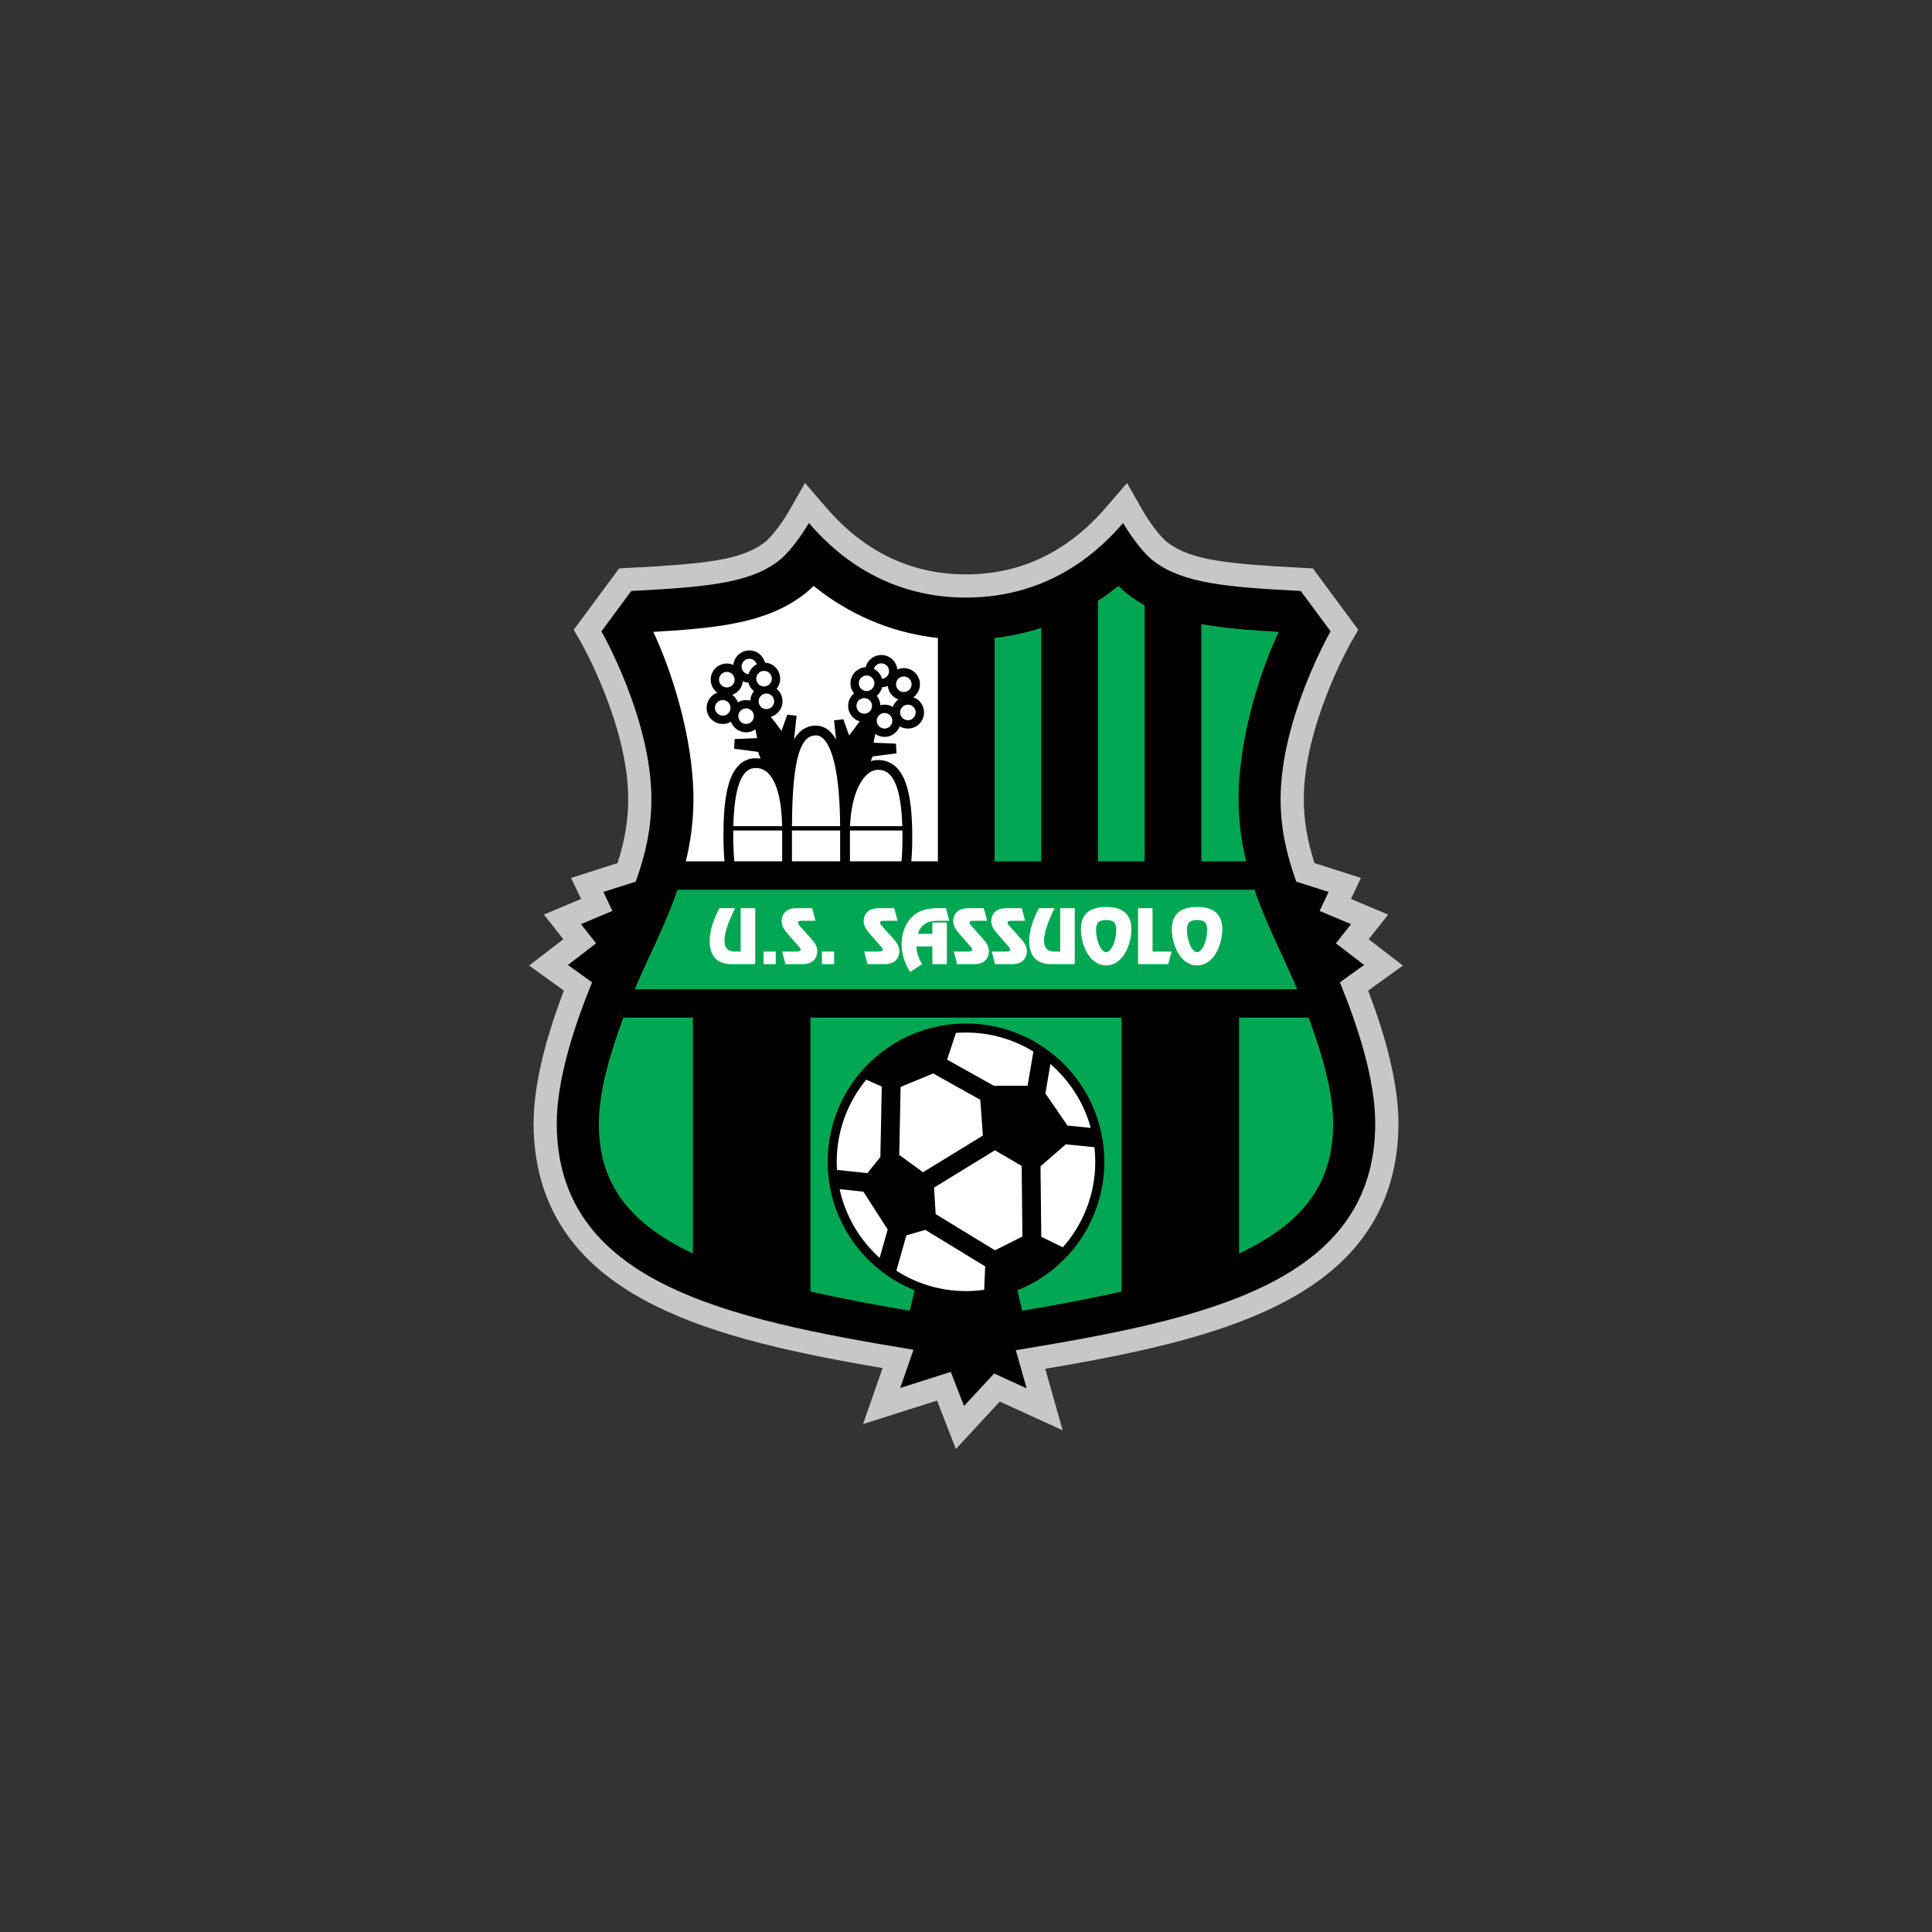 <?xml version="1.0" encoding="utf-8"?>
<!-- Generator: Adobe Illustrator 16.0.0, SVG Export Plug-In . SVG Version: 6.00 Build 0)  -->
<!DOCTYPE svg PUBLIC "-//W3C//DTD SVG 1.1//EN" "http://www.w3.org/Graphics/SVG/1.1/DTD/svg11.dtd">
<svg version="1.1" id="Layer_1" xmlns="http://www.w3.org/2000/svg" xmlns:xlink="http://www.w3.org/1999/xlink" x="0px" y="0px"
	 width="1700.791px" height="1700.791px" viewBox="0 0 1700.791 1700.791" enable-background="new 0 0 1700.791 1700.791"
	 xml:space="preserve">
<rect x="0" y="0" width="1700.791" height="1700.791" fill="#333333" stroke="none"/>
<g>
	<path fill="#C7C7C7" d="M1212.748,866.05l22.269-16.032l-21.754-16.725l-8.39-6.449l0.499-0.631l16.641-21.065l-24.742-10.412
		l-7.978-3.356l8.788-18.511l-22.256-7.104l-18.696-5.966c-6.372-19.939-9.368-38.015-9.368-56.213
		c0-64.832,40.894-136.9,41.305-137.622l6.639-11.578l-7.932-10.74l-26.297-35.527l-5.73-7.738l-9.616-0.503
		c-64.395-3.361-96.973-6.594-117.451-21.645c-7.882-5.792-17.807-20.199-22.21-27.92l-14.313-25.094l-18.89,21.849
		c-33.552,38.87-74.892,58.58-122.869,58.58c-47.98,0-89.319-19.709-122.869-58.578l-18.876-21.871l-14.326,25.116
		c-4.405,7.721-14.328,22.127-22.211,27.92c-20.477,15.05-53.056,18.282-117.45,21.644l-9.618,0.503l-5.728,7.738l-26.297,35.527
		l-7.941,10.726l6.648,11.591c0.413,0.722,41.305,72.79,41.305,137.621c0,18.199-2.995,36.273-9.368,56.214l-18.694,5.966
		l-22.258,7.103l8.791,18.511l-7.979,3.355l-24.742,10.415l16.642,21.063l0.499,0.631l-8.391,6.45l-21.756,16.724l22.27,16.032
		l8.353,6.016c-17.698,46.283-26.663,85.551-26.663,116.893c0,37.691,9.977,70.748,29.653,98.256
		c17.685,24.719,42.777,44.98,76.719,61.941c55.293,27.627,126.037,42.447,200.835,55.211l-3.752,10.76l-13.437,38.531
		l38.895-12.348l26.254-8.332l4.723,12.164l11.823,30.453l22.193-23.969l16.472-17.787l15.191,6.938l40.206,18.365l-12.083-42.518
		l-3.302-11.621c76.022-12.895,147.916-27.762,203.684-55.404c34.212-16.957,59.507-37.24,77.336-62.004
		c19.857-27.584,29.926-60.771,29.926-98.635c0-31.338-8.962-70.6-26.665-116.891L1212.748,866.05z"/>
	<path d="M1210.639,988.956c0-38.131-14.816-84.424-31.087-124.164l21.265-15.313l-24.793-19.06l13.324-16.867l-27.662-11.643
		l7.928-16.697l-28.493-9.094c-8.233-22.806-13.781-46.306-13.781-72.538c0-71.304,44.019-147.791,44.019-147.791l-26.297-35.525
		c-65.256-3.407-102.776-6.69-128.48-25.581c-14.441-10.616-27.867-34.278-27.867-34.278
		c-18.125,21.002-61.867,65.655-138.323,65.655c-76.457,0-120.198-44.654-138.325-65.655c0,0-13.424,23.663-27.866,34.278
		c-25.704,18.891-63.224,22.174-128.479,25.581l-26.297,35.525c0,0,44.019,76.487,44.019,147.791
		c0,26.232-5.546,49.732-13.782,72.538l-28.493,9.094l7.926,16.697l-27.662,11.643l13.324,16.867l-24.793,19.06l21.265,15.313
		c-16.27,39.74-31.088,86.033-31.088,124.164c0,140.012,148.868,172.049,314.043,199.266l-11.728,33.623l44.529-14.131
		l11.662,30.033l26.505-28.623l28.625,13.076l-9.545-33.588C1060.349,1161.307,1210.639,1129.635,1210.639,988.956z"/>
	<path fill="#00A752" d="M1130.177,844.328c-9.17-19.688-18.485-39.69-25.803-61.063H596.41
		c-7.317,21.372-16.632,41.375-25.803,61.063c-4.345,9.321-8.261,18.147-11.809,26.526h583.186
		C1138.437,862.475,1134.518,853.649,1130.177,844.328z"/>
	<path fill="#FFFFFF" d="M664.837,848.776h-20.724c-14.272,0-19.349-8.867-19.349-20.269c0-10.315,3.941-19.907,8.481-29.016h13.796
		c-2.807,6.334-9.197,18.459-9.197,28.833c0,9.352,6.927,9.352,9.436,9.352h4.777v-38.185h12.778V848.776z"/>
	<path fill="#FFFFFF" d="M682.932,848.776h-10.749v-11.1h10.749V848.776z"/>
	<path fill="#FFFFFF" d="M717.929,810.591h-10.75c-1.253,0-4.717-0.303-4.717,1.629c0,1.386,1.194,2.474,2.091,3.438l8.899,9.954
		c3.044,3.379,6.032,6.877,6.032,11.763c0,4.403-2.449,11.4-13.138,11.4h-14.871l-2.984-11.1h11.585
		c1.253,0,4.717,0.303,4.717-1.629c0-1.388-1.194-2.474-2.089-3.438l-8.661-9.894c-2.984-3.439-5.972-6.937-5.972-11.823
		c0-4.404,2.449-11.4,13.138-11.4h13.736L717.929,810.591z"/>
	<path fill="#FFFFFF" d="M734.295,848.776h-10.749v-11.1h10.749V848.776z"/>
	<path fill="#FFFFFF" d="M790.191,810.591h-10.748c-1.253,0-4.72-0.303-4.72,1.629c0,1.386,1.197,2.474,2.092,3.438l8.899,9.954
		c3.044,3.379,6.032,6.877,6.032,11.763c0,4.403-2.449,11.4-13.139,11.4H763.74l-2.987-11.1h11.585c1.255,0,4.72,0.303,4.72-1.629
		c0-1.388-1.196-2.474-2.092-3.438l-8.66-9.894c-2.986-3.439-5.973-6.937-5.973-11.823c0-4.404,2.45-11.4,13.139-11.4h13.736
		L790.191,810.591z"/>
	<path fill="#FFFFFF" d="M833.55,848.776H820.77v-15.624h-13.976c0.059,5.55,2.091,10.919,4.897,15.624l-10.391,6.94
		c-4.718-7.18-7.585-15.807-7.585-24.493c0-8.566,2.688-17.495,8.78-23.647c6.808-6.937,14.749-8.083,23.946-8.083h6.272l2.984,11.1
		h-10.033c-13.676,0-16.003,7.24-17.617,11.461h12.721v-9.954h12.78L833.55,848.776L833.55,848.776z"/>
	<path fill="#FFFFFF" d="M869.024,810.591h-10.748c-1.255,0-4.721-0.303-4.721,1.629c0,1.386,1.196,2.474,2.091,3.438l8.9,9.954
		c3.046,3.379,6.032,6.877,6.032,11.763c0,4.403-2.451,11.4-13.14,11.4h-14.869l-2.986-11.1h11.585c1.257,0,4.719,0.303,4.719-1.629
		c0-1.388-1.194-2.474-2.089-3.438l-8.662-9.894c-2.986-3.439-5.973-6.937-5.973-11.823c0-4.404,2.449-11.4,13.141-11.4h13.734
		L869.024,810.591z"/>
	<path fill="#FFFFFF" d="M902.469,810.591h-10.751c-1.253,0-4.718-0.303-4.718,1.629c0,1.386,1.197,2.474,2.092,3.438l8.897,9.954
		c3.046,3.379,6.033,6.877,6.033,11.763c0,4.403-2.447,11.4-13.138,11.4h-14.869l-2.987-11.1h11.587
		c1.254,0,4.719,0.303,4.719-1.629c0-1.388-1.194-2.474-2.091-3.438l-8.661-9.894c-2.986-3.439-5.972-6.937-5.972-11.823
		c0-4.404,2.447-11.4,13.138-11.4h13.736L902.469,810.591z"/>
	<path fill="#FFFFFF" d="M946.126,848.776h-20.722c-14.273,0-19.352-8.867-19.352-20.269c0-10.315,3.944-19.907,8.483-29.016h13.795
		c-2.809,6.334-9.197,18.459-9.197,28.833c0,9.352,6.928,9.352,9.437,9.352h4.776v-38.185h12.78L946.126,848.776L946.126,848.776z"
		/>
	<path fill="#FFFFFF" d="M951.561,818.011c0-10.678,5.077-19.607,22.218-19.607c17.139,0,22.216,8.929,22.216,19.607
		c0,13.089-7.168,31.85-22.216,31.85C958.727,849.862,951.561,831.102,951.561,818.011z M982.677,818.614
		c0-6.574-2.628-8.686-8.898-8.686c-6.271,0-8.9,2.111-8.9,8.686c0,8.929,4.063,19.605,8.9,19.605
		C978.615,838.219,982.677,827.542,982.677,818.614z"/>
	<path fill="#FFFFFF" d="M1014.627,837.676h16.784l-2.986,11.1h-26.577v-49.284h12.782v38.185H1014.627z"/>
	<path fill="#FFFFFF" d="M1031.589,818.011c0-10.678,5.076-19.607,22.217-19.607c17.138,0,22.216,8.929,22.216,19.607
		c0,13.089-7.166,31.85-22.216,31.85C1038.755,849.862,1031.589,831.102,1031.589,818.011z M1062.706,818.614
		c0-6.574-2.629-8.686-8.9-8.686s-8.9,2.111-8.9,8.686c0,8.929,4.063,19.605,8.9,19.605
		C1058.641,838.219,1062.706,827.542,1062.706,818.614z"/>
	<path fill="#00A752" d="M1152.007,895.862h-61.217v207.66c27.223-12.893,47.06-27.541,60.531-44.67
		c15.015-19.094,22.313-41.959,22.313-69.896C1173.634,971.352,1169.372,942.061,1152.007,895.862z"/>
	<path fill="#00A752" d="M713.429,895.862v241.07c27.629,6.32,57.039,11.766,87.487,16.959l4.246-18.016
		c-44.858-17.955-76.547-61.822-76.547-113.094c0-67.258,54.521-121.779,121.777-121.779c67.257,0,121.778,54.521,121.778,121.779
		c0,51.271-31.688,95.137-76.546,113.094l4.246,18.016c30.448-5.193,59.857-10.639,87.487-16.959v-241.07H713.429z"/>
	<path fill="#00A752" d="M548.778,895.862c-17.365,46.199-21.627,75.49-21.627,93.094c0,27.938,7.296,50.803,22.313,69.896
		c13.469,17.129,33.31,31.777,60.53,44.67v-207.66H548.778z"/>
	<path fill="#FFFFFF" d="M814.521,1082.657l-16.624,4.871l-8.801,31.1c17.704,11.363,38.744,17.955,61.296,17.955
		c5.438,0,10.786-0.393,16.023-1.131l0.864-20.619L814.521,1082.657z"/>
	<path fill="#FFFFFF" d="M760.073,1049.085l-20.918-2.256c5.138,23.793,17.736,44.84,35.217,60.564l7.072-24.996L760.073,1049.085z"
		/>
	<path fill="#FFFFFF" d="M775.023,1018.487l1.215-61.9l-13.642-6.135c-16.24,19.678-26.006,44.887-26.006,72.332
		c0,2.389,0.082,4.758,0.229,7.107l26.774,2.887L775.023,1018.487z"/>
	<path fill="#FFFFFF" d="M874.817,955.792h29.796l5.125-30.076c-17.292-10.611-37.616-16.736-59.347-16.736
		c-2.984,0-5.942,0.117-8.87,0.342l-7.765,23.521L874.817,955.792z"/>
	<path fill="#FFFFFF" d="M939.742,990.88l20.466,2.033c-6.033-22.154-18.602-41.645-35.506-56.25l-4.413,25.896L939.742,990.88z"/>
	<polygon fill="#FFFFFF" points="875.852,1012.618 822.26,1045.468 823.688,1068.815 875.876,1100.647 900.067,1088.548 
		899.401,1026.382 	"/>
	<polygon fill="#FFFFFF" points="862.99,968.188 821.49,944.997 792.826,956.858 791.648,1016.76 812.577,1031.948 865.261,999.653 
			"/>
	<path fill="#FFFFFF" d="M963.462,1009.907l-25.258-2.508l-22.208,19.328l0.663,62.064l19.018,9.248
		c17.735-20.074,28.516-46.428,28.516-75.258C964.193,1018.428,963.939,1014.134,963.462,1009.907z"/>
	<path fill="#00A752" d="M875.573,561.632v196.625h41.077V552.749C902.311,557.387,888.46,560.151,875.573,561.632z"/>
	<path fill="#00A752" d="M994.665,524.506c-3.521-2.587-6.904-5.542-10.102-8.681c-5.972,4.803-11.981,9.144-17.999,13.064v229.366
		h41.079V532.797C1003.165,530.322,998.844,527.577,994.665,524.506z"/>
	<path fill="#00A752" d="M1090.334,703.584c0-56.345,20.854-116.87,35.337-147.31c-26.207-1.519-48.572-3.329-68.113-6.877v208.858
		h39.472C1092.882,741.194,1090.334,723.127,1090.334,703.584z"/>
	<path fill="#FFFFFF" d="M674.505,679.142c-2.704-2.039-5.563-3.024-9.076-3.045c-3.587,0.038-6.114,1.073-8.54,3.259
		c-2.4,2.197-4.594,5.798-6.334,10.836c-3.036,8.685-4.616,21.414-4.98,37.101h42.94c-0.214-12.259-1.548-22.546-3.844-30.51
		C682.173,688.034,678.537,682.191,674.505,679.142z"/>
	<path fill="#FFFFFF" d="M739.624,731.12h-42.45v27.134H739.6v-25.847C739.602,731.973,739.618,731.553,739.624,731.12z"/>
	<path fill="#FFFFFF" d="M645.509,731.12c-0.013,1.264-0.021,2.54-0.021,3.84c0,8.568,0.31,16.366,0.959,23.294h42.111V731.12
		H645.509z"/>
	<path fill="#FFFFFF" d="M794.431,731.12h-46.201c-0.004,0.43-0.015,0.853-0.013,1.287v25.847h45.394
		c0.589-6.521,0.873-13.786,0.866-21.697C794.477,734.708,794.461,732.898,794.431,731.12z"/>
	<path fill="#FFFFFF" d="M782.385,681.037c-2.599-2.217-5.416-3.313-9.347-3.346c-3.179,0.017-6.089,1.108-9.012,3.459
		c-2.899,2.349-5.693,6.013-8.065,10.848c-4.265,8.643-7.104,20.936-7.646,35.294h46.016c-0.32-10.452-1.218-19.544-2.813-26.918
		C789.49,690.855,786.253,684.336,782.385,681.037z"/>
	<path fill="#FFFFFF" d="M825.657,561.68c-32.802-3.697-71.904-15.657-109.438-45.855c-3.197,3.14-6.581,6.095-10.102,8.682
		c-31.791,23.364-71.493,28.322-131.004,31.769c14.482,30.439,35.337,90.965,35.337,147.31c0,19.543-2.544,37.609-6.693,54.672
		h34.033c-0.631-7.069-0.908-14.849-0.914-23.294c0.003-14.77,0.851-27.532,2.965-37.949c2.142-10.392,5.446-18.609,11.209-23.991
		c3.825-3.575,8.877-5.572,14.378-5.535c1.408-0.005,2.791,0.121,4.144,0.354l-2.226-5.936l-21.056-2.766l0.425-8.507l19.778-0.852
		l-1.524-7.7c-2.306,1.628-5.11,2.598-8.153,2.598c-6.133,0-11.343-3.898-13.327-9.346c-2.125,1.267-4.597,2.006-7.25,2.006
		c-7.841,0-14.197-6.354-14.197-14.196c0-6.169,3.941-11.404,9.439-13.362c-3.533-2.583-5.837-6.745-5.837-11.457
		c0-7.841,6.355-14.197,14.197-14.197c2.035,0,3.97,0.437,5.722,1.21c0.721-7.167,6.767-12.76,14.124-12.76
		c6.644,0,12.203,4.567,13.752,10.729c7.451,0.433,13.365,6.595,13.365,14.154c0,3.385-1.188,6.49-3.165,8.93
		c3.196,2.603,5.238,6.567,5.238,11.01c0,6.46-4.318,11.902-10.224,13.62l9.321,12.38l5.102-14.25l8.189,0.958l-2.251,20.991
		c1.451-2.597,3.102-4.808,4.998-6.656c3.956-3.865,9.1-5.715,14.375-5.668c4.609-0.035,9.203,1.988,12.846,5.756
		c1.759,1.799,3.353,3.977,4.814,6.538l-1.816-16.921l8.189-0.956l5.104,14.25l9.32-12.378c-5.907-1.721-10.224-7.161-10.224-13.623
		c0-4.444,2.042-8.408,5.238-11.011c-1.978-2.438-3.167-5.543-3.167-8.928c0-7.561,5.915-13.722,13.367-14.155
		c1.549-6.163,7.11-10.73,13.752-10.73c7.355,0,13.405,5.595,14.124,12.761c1.75-0.773,3.685-1.21,5.722-1.21
		c7.843,0,14.196,6.354,14.196,14.197c0,4.711-2.302,8.873-5.837,11.457c5.498,1.958,9.439,7.194,9.439,13.362
		c0,7.842-6.354,14.197-14.197,14.197c-2.651,0-5.125-0.74-7.25-2.006c-1.982,5.447-7.192,9.344-13.325,9.344
		c-3.041,0-5.849-0.969-8.155-2.596l-1.524,7.7l19.78,0.85l0.426,8.509l-21.057,2.764l-1.557,4.149
		c2.066-0.652,4.223-1.018,6.44-1.012c5.725-0.031,10.948,1.902,14.994,5.452c4.061,3.536,6.979,8.448,9.16,14.354
		c4.327,11.832,5.878,27.957,5.896,47.67c0,7.814-0.263,15.053-0.832,21.699h23.401V561.68H825.657z"/>
	<path fill="#FFFFFF" d="M725.09,650.565c-2.425-2.417-4.452-3.142-6.7-3.179c-3.5,0.046-5.932,0.945-8.407,3.264
		c-2.453,2.339-4.855,6.462-6.815,12.905c-3.813,12.404-5.853,33.038-5.98,63.736h42.405c-0.151-22.684-1.775-39.818-4.354-52.244
		C732.555,661.966,728.699,654.168,725.09,650.565z"/>
	<path fill="#FFFFFF" d="M774.985,620.826c1.181-0.318,2.418-0.504,3.702-0.504c2.653,0,5.125,0.741,7.25,2.006
		c0.97-2.667,2.714-4.956,4.968-6.604c-5.066-1.805-8.811-6.387-9.367-11.926c-1.51,0.667-3.159,1.068-4.89,1.168
		c-0.757,3.009-2.461,5.642-4.794,7.543C773.707,614.799,774.851,617.68,774.985,620.826z"/>
	<path fill="#FFFFFF" d="M775.814,583.953c-3.09,0-5.678,2.066-6.535,4.88c3.498,1.767,6.161,4.932,7.254,8.765
		c3.441-0.367,6.139-3.251,6.139-6.787C782.673,587.03,779.596,583.953,775.814,583.953z"/>
	<path fill="#FFFFFF" d="M795.659,595.503c-3.782,0-6.858,3.077-6.858,6.859c0,3.781,3.077,6.857,6.858,6.857
		c3.783,0,6.858-3.077,6.858-6.857C802.519,598.58,799.442,595.503,795.659,595.503z"/>
	<path fill="#FFFFFF" d="M799.261,634.04c3.784,0,6.859-3.077,6.859-6.859c0-3.781-3.077-6.858-6.859-6.858
		c-3.781,0-6.856,3.077-6.856,6.858C792.404,630.963,795.481,634.04,799.261,634.04z"/>
	<path fill="#FFFFFF" d="M778.685,641.378c3.782,0,6.857-3.077,6.857-6.858c0-3.782-3.077-6.859-6.857-6.859
		c-3.783,0-6.859,3.077-6.859,6.859C771.826,638.301,774.903,641.378,778.685,641.378z"/>
	<path fill="#FFFFFF" d="M762.893,594.642c3.784,0,6.859,3.077,6.859,6.858c0,3.782-3.077,6.858-6.859,6.858
		c-3.781,0-6.858-3.077-6.858-6.858C756.034,597.717,759.111,594.642,762.893,594.642L762.893,594.642z"/>
	<path fill="#FFFFFF" d="M760.82,614.58c3.782,0,6.859,3.076,6.859,6.859c0,3.781-3.08,6.857-6.859,6.857
		c-3.783,0-6.858-3.076-6.858-6.857C753.961,617.656,757.037,614.58,760.82,614.58L760.82,614.58z"/>
	<path fill="#FFFFFF" d="M660.516,616.785c-1.181-0.318-2.418-0.503-3.7-0.503c-2.653,0-5.125,0.74-7.25,2.005
		c-0.97-2.666-2.715-4.956-4.967-6.602c5.065-1.805,8.808-6.387,9.364-11.927c1.51,0.667,3.161,1.066,4.891,1.169
		c0.758,3.009,2.463,5.642,4.795,7.542C661.794,610.76,660.651,613.639,660.516,616.785z"/>
	<path fill="#FFFFFF" d="M659.687,579.912c3.09,0,5.677,2.066,6.533,4.88c-3.496,1.768-6.159,4.931-7.254,8.765
		c-3.439-0.367-6.139-3.251-6.139-6.786C652.828,582.989,655.905,579.912,659.687,579.912z"/>
	<path fill="#FFFFFF" d="M639.841,591.462c3.783,0,6.858,3.077,6.858,6.858c0,3.783-3.077,6.859-6.858,6.859
		c-3.783,0-6.859-3.077-6.859-6.859C632.982,594.539,636.058,591.462,639.841,591.462z"/>
	<path fill="#FFFFFF" d="M636.239,629.999c-3.783,0-6.858-3.077-6.858-6.857c0-3.783,3.077-6.859,6.858-6.859
		c3.782,0,6.859,3.076,6.859,6.859C643.098,626.922,640.018,629.999,636.239,629.999z"/>
	<path fill="#FFFFFF" d="M656.816,637.335c-3.783,0-6.859-3.076-6.859-6.857s3.077-6.858,6.859-6.858
		c3.781,0,6.858,3.077,6.858,6.858C663.677,634.26,660.598,637.335,656.816,637.335z"/>
	<path fill="#FFFFFF" d="M672.608,590.599c-3.783,0-6.859,3.077-6.859,6.859s3.078,6.858,6.859,6.858
		c3.781,0,6.859-3.077,6.859-6.858C679.467,593.676,676.388,590.599,672.608,590.599L672.608,590.599z"/>
	<path fill="#FFFFFF" d="M674.681,610.538c-3.781,0-6.856,3.078-6.856,6.859c0,3.781,3.077,6.859,6.856,6.859
		c3.784,0,6.859-3.078,6.859-6.859C681.54,613.616,678.463,610.538,674.681,610.538L674.681,610.538z"/>
</g>
</svg>
